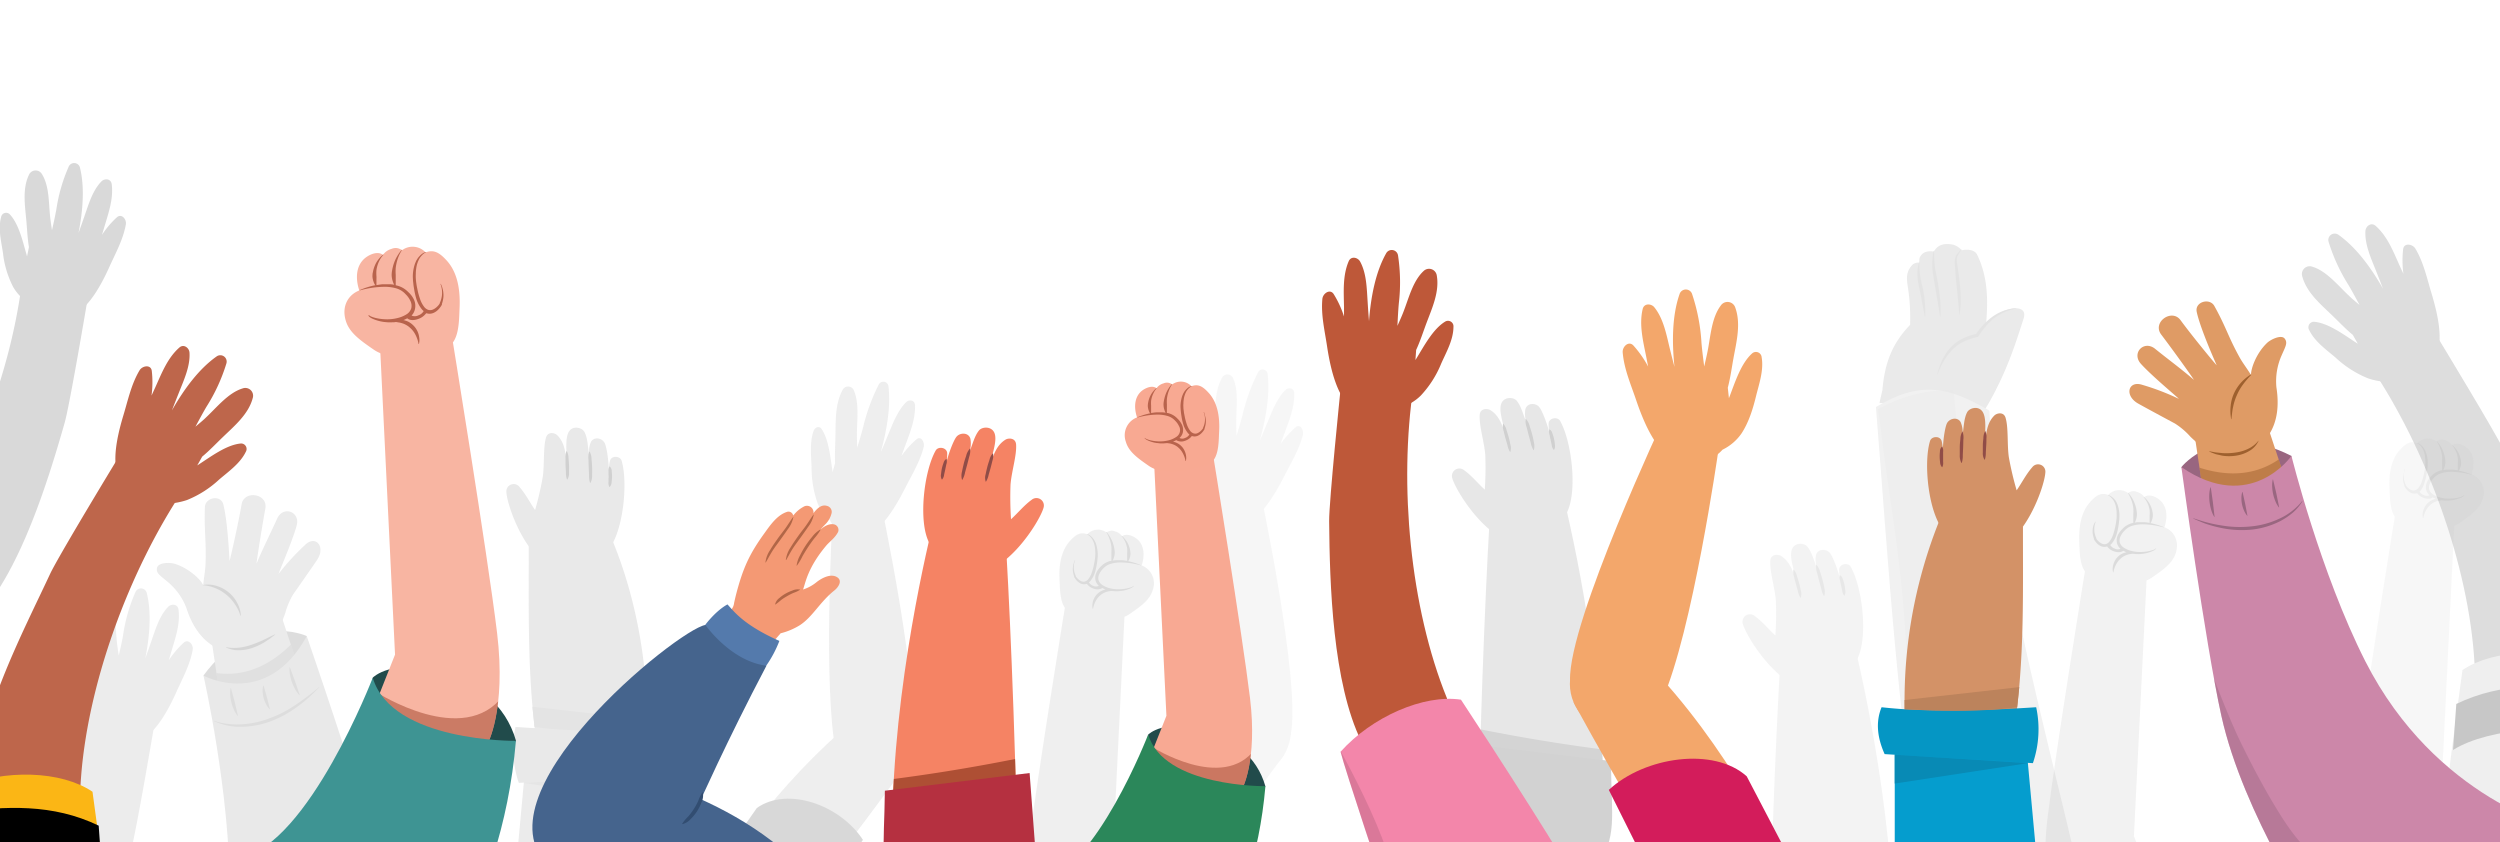 <svg xmlns="http://www.w3.org/2000/svg" xmlns:xlink="http://www.w3.org/1999/xlink" width="760" height="256" viewBox="0 0 760 256"><defs><clipPath id="clip-path"><path d="M-57.07,217.35c11.23,2.18,0,0-17-9.38-.94-.51,32.33-30.24,44.2-40.55,10.62,1.26,23.09,11.43,29,23.34-2.49,4.49-23.37,35.5-23.37,35.5s.41-.67-32.81-8.91" fill="#a2a2a2"/></clipPath><clipPath id="clip-path-2"><polygon points="64.17 193.63 68.33 221.59 94.68 214.94 85.83 188.14 64.17 193.63" fill="none"/></clipPath><clipPath id="clip-path-3"><path d="M39.86,343.47s29.88-25,30-72.29c.1-30.2-8-65.79-8-65.79s19.1,10.38,31.4-12c0,0,17.51,50.63,23.21,73.05,7.57,29.8,2.59,69.84,2.59,69.84l-40,3.87Z" fill="none"/></clipPath><clipPath id="clip-path-4"><path d="M487.32,234.76c-1.47-43.5-12.63-86.08-12.63-86.08s-20.88.2-21.36,3.06-2.61,43.45-3.65,86.9C454.17,238.21,484,250.81,487.32,234.76Z" fill="#939393"/></clipPath><clipPath id="clip-path-5"><path d="M746.25,156.56l-3.81,78.36L753,261.53,724.9,277.59l-5.41-20.29s-4.8-8.44-2.47-27.8,11.45-75.23,11.45-75.23Z" fill="#b8b8b8"/></clipPath><clipPath id="clip-path-6"><path d="M603.88,328.05c15.07,36.08,27.11,26.47,43.21,2.76,10.09-14.86-7.75-53.74-13.37-70-9.61-41.19-16.27-94.43-19.08-136.54-15.19-6.89-29.23-8.23-44.53.55,4,42.1,9.92,109.29,19,144.79S596.58,310.57,603.88,328.05Z" fill="none"/></clipPath><clipPath id="clip-path-7"><path d="M457.94,272c-12.21-.95,0,0,20.25-4.82,1.12-.27-24.75-40.44-34.06-54.48-11.32-1.72-27.1,5.22-36.6,15.83,1.29,5.34,14,43.31,14,43.31s-.24-.8,36.41.16" fill="#f386aa"/></clipPath><clipPath id="clip-path-8"><polygon points="689.23 129.14 698.11 155.98 671.59 161.91 667.42 133.99 689.23 129.14" fill="none"/></clipPath><clipPath id="clip-path-9"><path d="M778.4,252s-37.92-8.84-59.36-51C705.36,174,696.6,138.59,696.6,138.59s-12.39,17.88-33.46,3.4c0,0,7.17,53.09,12.17,75.68,6.65,30,29.13,63.53,29.13,63.53l37.46-14.57Z" fill="none"/></clipPath><clipPath id="clip-path-10"><path d="M271.41,243.76c1.47-43.5,12.63-86.08,12.63-86.08s20.88.2,21.36,3.06,2.61,43.45,3.64,86.9C304.55,247.21,274.77,259.81,271.41,243.76Z" fill="#f58364"/></clipPath><clipPath id="clip-path-11"><path d="M115.44,103.37,120.09,199l-12.87,32.49,34.29,19.61,6.6-24.78s5.86-10.3,3-33.94-14-91.85-14-91.85Z" fill="#f8b5a2"/></clipPath><clipPath id="clip-path-12"><path d="M350.78,139.24l3.81,78.36-10.54,26.61,28.08,16.06,5.41-20.3s4.8-8.43,2.46-27.79-11.44-75.24-11.44-75.24Z" fill="#f8a993"/></clipPath></defs><g id="Layer_4" data-name="Layer 4"><g opacity="0.22"><path d="M26.52,91.55s-5.34,31.66-6.87,37c-4.9,17.18-13.18,44-25.5,57.87C-8.59,189.51-28,170.76-26,168.11-9,146.05,3.33,113.3,6.73,85.33a5.58,5.58,0,0,1,.1-.59" fill="#525252"/><path d="M-57.07,217.35c11.23,2.18,0,0-17-9.38-.94-.51,32.33-30.24,44.2-40.55,10.62,1.26,23.09,11.43,29,23.34-2.49,4.49-23.37,35.5-23.37,35.5s.41-.67-32.81-8.91" fill="#a2a2a2"/><g clip-path="url(#clip-path)"><path d="M4.11,186c-1.53,2.38-1.65,6.07-3.06,8.74-1.9,3.6-4.14,7-6.23,10.56-4.14,6.95-7.89,14.37-13.24,20.49-2.11,2.41-5.53.51-6.36-1.94C-27.25,216.53,6,183.08,4.11,186Z" fill="#151515" opacity="0.2"/></g><path d="M.9,76.9C.38,73.41-.62,69.52.33,66a1.56,1.56,0,0,1,2.59-.9c2.86,3,4,8.4,5.2,12.46,0,.13.07.25.1.37l.58-2.81C8.34,72.4,8.23,69.51,8,67c-.41-4.52-1.23-9.56.78-13.81a2.22,2.22,0,0,1,4-.21c2.22,3.58,2,8.65,2.46,12.9.14,1.32.35,2.7.56,4.09.48-2.11.95-4.21,1.33-6.33a51.18,51.18,0,0,1,3.76-13,1.81,1.81,0,0,1,3.42.34c1.48,6,.88,13.13-.44,19.84.62-1.68,1.2-3.37,1.8-5.08,1.28-3.68,2.46-7.81,5.15-10.57.94-1,2.9-.9,3.13.77.6,4.38-.94,8.71-2.18,12.9L31,71.4a28.14,28.14,0,0,1,4.54-5.35c1.4-1.25,3,.61,2.72,2.17-.79,4.47-3,8.51-4.86,12.58C26.46,96.42,20.8,97.23,16,96.37a10.77,10.77,0,0,1-7.26-4.29A13.41,13.41,0,0,1,4,87.23,29.65,29.65,0,0,1,.9,76.9Z" fill="#525252"/><path d="M741.12,102.7S759,132.09,761.5,137.49c8.07,17.34,22.5,44.65,22.22,64.51-.06,4.42-31.28,3.1-31.48-.48-1.71-29.76-14.65-65-31.5-90q-.18-.27-.33-.54" fill="#636363"/><path d="M761.59,263.17c-5.87,1.83,0,0-20.36,4.34-1.13.24,5-47.15,7.37-63.82,9.48-6.42,26.71-6.92,39.86-1.42,1.12,5.37,5.94,45.12,5.94,45.12s-.13-.83-32.81,15.78" fill="#b4b4b4"/><path d="M710.11,108.79c-2.87-2.46-6.41-4.91-8.1-8.43a1.66,1.66,0,0,1,1.47-2.54c4.38.38,9.13,4,12.94,6.45l.35.22-1.51-2.68c-2.28-1.88-4.39-4.14-6.35-6-3.49-3.37-7.68-6.87-9-11.72a2.37,2.37,0,0,1,3.07-3c4.31,1.33,7.68,5.6,11,8.72,1,1,2.18,1.93,3.33,2.91-1.09-2-2.18-4.07-3.36-6.06a54.69,54.69,0,0,1-6.06-13.16,1.94,1.94,0,0,1,3-2.12c5.38,3.8,9.91,10,13.54,16.38-.67-1.79-1.39-3.57-2.1-5.38-1.54-3.88-3.48-8.05-3.24-12.16.09-1.44,1.72-2.76,3.08-1.57,3.56,3.12,5.34,7.7,7.27,12,.39.86.8,1.73,1.2,2.61a30.06,30.06,0,0,1-.08-7.52c.26-2,2.85-1.6,3.72-.15,2.5,4.17,3.51,9,4.9,13.6,5.32,17.51,1.06,21.14-3.45,23.82-5,5-13.6,2.79-15.86,2A31.83,31.83,0,0,1,710.11,108.79Z" fill="#636363"/><path d="M745.72,228c11-7,35-8,46-5l-2-13c-14.67-2-29.06-2.74-43,4Z"/><path d="M93.25,193.36s-16.77-7.88-31.4,12l12,17.05L94.27,215Z" fill="#656565"/><polygon points="64.17 193.63 68.33 221.59 94.68 214.94 85.83 188.14 64.17 193.63" fill="#a2a2a2"/><g clip-path="url(#clip-path-2)"><path d="M58.39,210.14c-1.42-1.94.37-7.32,2.76-6.57,19,6,30.22-10.8,33.68-15.13,3.76-4.7,5.49-10.41,8.89-15.29,2-2.84,5.88-.51,6.27,2.19,1,6.69-3.29,12.7-7,17.88a62.94,62.94,0,0,1-17,16.12C79.92,213.16,63.71,217.37,58.39,210.14Z" fill="#404040" opacity="0.5"/></g><path d="M39.86,343.47s29.88-25,30-72.29c.1-30.2-8-65.79-8-65.79s19.1,10.38,31.4-12c0,0,17.51,50.63,23.21,73.05,7.57,29.8,2.59,69.84,2.59,69.84l-40,3.87Z" fill="#9b9b9b"/><path d="M53,171.37c4.48,1.35,8.08,4.89,8.77,6.52.3-2.92.63-4.38.71-6.4.27-7.27-.46-9.91-.18-17.33.1-2.94,4.78-3.87,5.58-.84,1.38,5.22,1.88,17.24,1.9,17.23.34-1.1,2.65-11.28,3.67-17.23.75-4.42,8.07-3.31,7.21,1.31-1.11,6-2.77,16.71-2.67,16.73,1.87-4.57,4.25-9.22,6.28-13.72,1.79-4,7.07-2.13,5.91,2.14-1.34,4.91-5.6,14.59-5.5,14.69a74,74,0,0,1,8-8.75c3.2-3.22,6.44.4,3.72,4.48-1.51,2.26-7.26,10.46-7.28,10.49a22.41,22.41,0,0,0-2.4,5.67c-4.39,12.82-12.46,12.75-15.45,12.27-4-.64-11-2.52-14.63-13.88a19.23,19.23,0,0,0-5.9-8.06c-2.16-1.81-3.36-2.5-3-4.09S51.52,170.94,53,171.37Z" fill="#a2a2a2"/><path d="M61.73,177.84a8.83,8.83,0,0,1,4.08.27,11.47,11.47,0,0,1,1.93.78,12.7,12.7,0,0,1,1.75,1.17,10.06,10.06,0,0,1,2.61,3.23,9.26,9.26,0,0,1,1.14,3.91l-.1,0c-.24-.6-.45-1.23-.73-1.81a12.83,12.83,0,0,0-1-1.7,11.93,11.93,0,0,0-2.6-2.89,12.37,12.37,0,0,0-3.33-2,13,13,0,0,0-3.79-.9Z" fill="#404040"/><path d="M68.77,196.73a8.9,8.9,0,0,0,2,.23,13.31,13.31,0,0,0,1.9-.07,18.36,18.36,0,0,0,3.68-.84,37.07,37.07,0,0,0,3.58-1.43c1.19-.56,2.35-1.19,3.62-1.75l.07.08L82,194.18l-1.69,1.11A19.46,19.46,0,0,1,76.63,197a12.78,12.78,0,0,1-4,.67,8.6,8.6,0,0,1-3.93-.85Z" fill="#404040"/><path d="M65.12,219.13a17.6,17.6,0,0,0,4.31.94,21.09,21.09,0,0,0,4.35.09,27.35,27.35,0,0,0,8.41-1.91,35.08,35.08,0,0,0,4-1.75l1.89-1.09a9.77,9.77,0,0,0,.93-.59l.93-.59A84.27,84.27,0,0,0,97,208.89l.07.07c-1.08,1-2.09,2.12-3.22,3.1a40.73,40.73,0,0,1-3.49,2.8,33,33,0,0,1-7.82,4.32,26.28,26.28,0,0,1-8.75,1.76,19,19,0,0,1-8.72-1.72Z" fill="#656565"/><path d="M70.21,209.2l1.14,4.2,1,4.23-.1,0a7.93,7.93,0,0,1-1.18-1.95A12.85,12.85,0,0,1,70,211.5a8,8,0,0,1,.1-2.28Z" fill="#656565"/><path d="M80.15,208.45l1,3.55.91,3.59-.1,0A6,6,0,0,1,80.85,214a9.3,9.3,0,0,1-1-3.57,5.8,5.8,0,0,1,.17-2Z" fill="#656565"/><path d="M88.13,202.85l1.56,4.24,1.46,4.28-.1,0a8.65,8.65,0,0,1-1.37-1.91,15.33,15.33,0,0,1-.94-2.07,14.8,14.8,0,0,1-.57-2.2,8.28,8.28,0,0,1-.13-2.35Z" fill="#656565"/><g clip-path="url(#clip-path-3)"><path d="M102.18,330.45c3.53-2.36,6-8.71,7.75-12.37,3.09-6.45,3.84-13.38,4.36-20.41s.59-14.28.54-21.41c0-7.39-1.7-26.27-3.42-35.07-.93-4.73,12,8.83,13.48,12.85,2.82,7.6,2.53,16.4,2.43,24.43A242.1,242.1,0,0,1,125.43,306c0,.25-.07.51-.11.77a4,4,0,0,1,1.42,1.89c2.59,7.76-6.75,36.65-18.21,30.47a3.45,3.45,0,0,1-1.2-1.14c-.59.27-1.19.53-1.81.75C100.4,340.59,98.17,333.14,102.18,330.45Z" fill="#656565" opacity="0.4"/></g><path d="M246.72,142.08c-.11-3.55-.61-7.54.59-11,.43-1.24,1.72-1.68,2.4-.73,2.24,3.16,2.71,8.73,3.37,12.9,0,.13,0,.26,0,.38l.79-2.79c-.13-2.77.06-5.69.11-8.25.09-4.58-.13-9.71,2.08-13.86a1.88,1.88,0,0,1,3.55.06c1.62,3.75.91,8.85.89,13.15,0,1.35.05,2.75.09,4.16.64-2.08,1.26-4.17,1.82-6.29A58,58,0,0,1,267.1,117a1.56,1.56,0,0,1,3,.57c.72,6.12-.53,13.29-2.38,20,.72-1.64,1.41-3.31,2.11-5,1.51-3.62,3-7.7,5.63-10.3.94-.91,2.67-.71,2.71,1,.1,4.45-1.7,8.71-3.23,12.85-.31.83-.61,1.69-.92,2.54a28.24,28.24,0,0,1,4.57-5.09c1.37-1.16,2.6.81,2.2,2.37-1.15,4.45-3.56,8.37-5.58,12.35-7.73,15.27-12.84,15.71-17,14.52a9.19,9.19,0,0,1-6-4.81,12.39,12.39,0,0,1-3.72-5.2A32.75,32.75,0,0,1,246.72,142.08Z" fill="#b0b0b0"/><ellipse cx="265.57" cy="226.12" rx="13.12" ry="11.53" transform="translate(-4.49 446.85) rotate(-79.67)" fill="#b0b0b0"/><path d="M277.07,227.05c3.23-15.92-9.6-75.65-9.6-75.65L253,158.69s-2.77,50.1,1.1,69.83S277.07,227.05,277.07,227.05Z" fill="#b0b0b0"/><path d="M275.05,233.15s-36.41,50.53-45.79,56.5l-13-20.74s16.21-26.24,39.26-46.43S275.05,233.15,275.05,233.15Z" fill="#b0b0b0"/><path d="M204.88,281.67l26.45,19.6,31-45.95c-6.92-10.62-22.93-16.3-32.25-9.69Z" fill="#4f4f4f"/><path d="M487.32,234.76c-1.47-43.5-12.63-86.08-12.63-86.08s-20.88.2-21.36,3.06-2.61,43.45-3.65,86.9C454.17,238.21,484,250.81,487.32,234.76Z" fill="#939393"/><g clip-path="url(#clip-path-4)"><path d="M500.62,237.78c-20.07,1-41.63-3.47-59.32-13.1a2.39,2.39,0,0,1,1.58-4.44,555.54,555.54,0,0,0,58.38,9.24C506,229.94,505.26,237.55,500.62,237.78Z" fill="#3c3c3c"/></g><path d="M445.72,226l44,5.37c.2,18.38,2,22.06-4.5,33.35s-17.58,8.57-43.5,14.56Z" fill="#333"/><path d="M462.66,165c-9.53.92-19.89-15.15-21.18-19.66a2.27,2.27,0,0,1,3.62-2.4c2.32,1.68,4.17,4,6.28,5.91a99.55,99.55,0,0,0,.14-10.56c-.3-3.94-1.92-8.92-1.69-12.18.14-2,2.29-2,3.26-1.43,2.74,1.72,3.61,4.67,4.68,7.67-.7-3.42-2.2-7.27-1.41-9.56s3.77-2.13,4.74-.94c1.39,1.7,2,4.38,2.92,6.54a8,8,0,0,1-.3-4c.55-2,3.21-2,4.29-.54.84,1.09,2.7,5.55,3.52,10.1h.09a15.92,15.92,0,0,1-.85-5.17c.09-1.76,2.72-2.2,3.51-.82,3.54,6.25,5.36,21.49,2,28C473.11,162.14,472.2,164.07,462.66,165Z" fill="#939393"/><path d="M457,128.81a4.41,4.41,0,0,1,1,2c.24.7.45,1.41.65,2.12s.36,1.44.49,2.17a3.7,3.7,0,0,1,0,2.28.06.06,0,0,1-.09,0l0,0h0a6.06,6.06,0,0,1-.79-2.07l-.61-2.1c-.18-.71-.37-1.42-.53-2.14a4.2,4.2,0,0,1-.19-2.24.08.08,0,0,1,.09-.06Z" fill="#272727"/><path d="M463.92,127.4a5.16,5.16,0,0,1,1.12,2.21c.26.77.49,1.56.71,2.34s.39,1.59.53,2.4a4.67,4.67,0,0,1,0,2.49.09.09,0,0,1-.1,0l0,0a6.92,6.92,0,0,1-.85-2.3l-.64-2.33-.59-2.34a5.39,5.39,0,0,1-.31-2.45.09.09,0,0,1,.09-.06Z" fill="#272727"/><path d="M471.08,130.56c.63.33.73.89.92,1.39a12.07,12.07,0,0,1,.67,3.15,2.35,2.35,0,0,1-.23,1.64.08.08,0,0,1-.12,0h0a2.67,2.67,0,0,1-.6-1.5l-.34-1.52-.32-1.52a2.84,2.84,0,0,1-.09-1.6h0a.09.09,0,0,1,.11-.06Z" fill="#272727"/><path d="M195.61,237.24c-1-.17,1.1,35.92.11,35.76-.29,1.18-34.79.23-35-1-1-6,2-14,5-31,.15-.85,1.14-.75.64-1.44a2.34,2.34,0,0,1-1-1.54c-5-22.72-4.64-44.75-4.62-68,0-.81,0-3.19,0-4l25.35-1.94C195.43,186.6,198.73,213.42,195.61,237.24Z" fill="#999"/><path d="M169.94,172.92c-9.32-1.16-15.76-18.76-16-23.35a2.22,2.22,0,0,1,4-1.51c1.86,2.11,3.13,4.69,4.73,7A96.92,96.92,0,0,0,165,145c.56-3.84.09-8.95,1-12,.56-1.88,2.63-1.46,3.42-.67,2.25,2.24,2.45,5.25,2.83,8.34.07-3.41-.54-7.42.7-9.44s4.07-1.22,4.74.12c1,1.92,1,4.63,1.38,6.89a8,8,0,0,1,.57-3.88c1-1.77,3.49-1.17,4.22.41.57,1.23,1.39,5.88,1.19,10.42h.09a15.78,15.78,0,0,1,.3-5.12c.46-1.66,3.07-1.51,3.53,0,2,6.74.49,21.7-4.09,27.17C180.54,172.44,179.25,174.09,169.94,172.92Z" fill="#999"/><path d="M172.29,137.11a4.4,4.4,0,0,1,.53,2.14c.08.72.12,1.44.16,2.16s0,1.45,0,2.19a3.63,3.63,0,0,1-.5,2.17.09.09,0,0,1-.11,0,.05.05,0,0,1,0,0h0a6,6,0,0,1-.32-2.15l-.12-2.14c0-.72,0-1.44,0-2.16a4.07,4.07,0,0,1,.3-2.18.07.07,0,0,1,.1,0Z" fill="#272727"/><path d="M179.23,137.26a4.79,4.79,0,0,1,.59,2.35c.09.8.14,1.59.18,2.39s0,1.6,0,2.41a4.64,4.64,0,0,1-.51,2.39.08.08,0,0,1-.1,0l0,0a6.54,6.54,0,0,1-.31-2.37l-.11-2.37-.07-2.37a5.39,5.39,0,0,1,.24-2.4.08.08,0,0,1,.1,0Z" fill="#272727"/><path d="M185.39,141.82a2,2,0,0,1,.58,1.52,14.12,14.12,0,0,1,.09,1.59,13.85,13.85,0,0,1-.13,1.57,2.24,2.24,0,0,1-.57,1.52.08.08,0,0,1-.11,0l0,0a2.7,2.7,0,0,1-.25-1.57v-1.52l0-1.52a2.74,2.74,0,0,1,.26-1.55h0a.07.07,0,0,1,.11,0Z" fill="#272727"/><polygon points="199.72 225 160.72 222 154.72 287 199.72 276 199.72 225" fill="#a2a2a2"/><path d="M157.72,238l45.07-2.75c2.24-5,2.78-9.78.93-14.25-14,1.57-30.14,1.1-47,0A31.9,31.9,0,0,0,157.72,238Z" fill="#999"/><polygon points="159.25 238 199.72 244.2 199.72 235.44 159.25 238" fill="#898989"/><path d="M162.49,221l-.63-6.12,34.89,3.92v2.81C184.18,222.23,172.25,222.39,162.49,221Z" fill="#828282"/><path d="M652.71,173.06l-4,81.15,10.92,27.56L630.6,298.4l-5.6-21s-5-8.73-2.55-28.78,11.85-77.91,11.85-77.91Z" fill="#c2c2c2"/><path d="M635.48,152.53c2-2.19,3.37-2.8,5.42-2.07a4.57,4.57,0,0,1,5.93-.65c.27.18,1.18-1,2.88-.23a3.83,3.83,0,0,1,2.16,1.53c1.2-.94,3-.3,4.1.45,2.82,1.83,3.12,5.38,2,8.72,2.85,1.12,4.54,4,3.52,7.64-.88,3.11-3.55,5.07-7.26,7.62-6,4.12-17.57,0-18.79-.56-3.25-1.41-3.18-6.71-3.33-10C631.94,161.05,632.31,156,635.48,152.53Z" fill="#c2c2c2"/><path d="M637,158.59l.1,0a6.23,6.23,0,0,0,.18,5l0,.09,0,0,0,0,0,.07.08.13c.06.09.13.17.2.26s.28.32.44.47a3.48,3.48,0,0,0,1.07.7,1.71,1.71,0,0,0,1.22.05,2.24,2.24,0,0,0,1-.74,7.37,7.37,0,0,0,1.15-2.25,19.2,19.2,0,0,0,.64-2.48c.09-.43.18-.84.23-1.27s.13-.85.14-1.28a11,11,0,0,0,0-1.28,9.64,9.64,0,0,0-.35-2.55l-.21-.61-.28-.58a4.87,4.87,0,0,0-.76-1,3.09,3.09,0,0,0-1-.74l0-.09a3.1,3.1,0,0,1,1.22.63,5.84,5.84,0,0,1,1,1l.37.6.27.65a7.75,7.75,0,0,1,.38,1.33,10.62,10.62,0,0,1,.2,1.36,8.87,8.87,0,0,1,0,1.36c0,.46-.08.89-.12,1.34s-.12.89-.19,1.33a17.64,17.64,0,0,1-.62,2.61,7.93,7.93,0,0,1-1.38,2.52,3.27,3.27,0,0,1-.46.45,2.38,2.38,0,0,0,1.36,1.1,2,2,0,0,0,1.75.06,3.46,3.46,0,0,1-1.05-1.65,3.8,3.8,0,0,1,.28-2.56,5.64,5.64,0,0,1,.63-1,6.94,6.94,0,0,1,.78-.88l-.07.07a6.14,6.14,0,0,1,3.07-1.8l.26-.05v-.07c0-.28,0-.66,0-1.12,0-.22,0-.46,0-.72s0-.52,0-.8a11.47,11.47,0,0,0,0-1.75,10.86,10.86,0,0,0-.89-3.21,7.89,7.89,0,0,0-.74-1.36l.08-.06a8.19,8.19,0,0,1,1,1.26,10.39,10.39,0,0,1,1.37,3.25c.09.32.13.64.19.95a7.84,7.84,0,0,1,.09.94,5,5,0,0,1-.08.88,3.52,3.52,0,0,1-.19.76,4.05,4.05,0,0,1-.22.62,2.63,2.63,0,0,1-.18.34,8.89,8.89,0,0,1,1-.13c.57,0,1.12,0,1.67,0s1.25.12,1.86.22c0-.25,0-.56,0-.95,0-.2,0-.42,0-.65s0-.46,0-.71a8.94,8.94,0,0,0,0-1.55,7.76,7.76,0,0,0-1-2.81,6,6,0,0,0-.81-1.13l.07-.07a6.42,6.42,0,0,1,1,1,7,7,0,0,1,.83,1.25,8,8,0,0,1,.63,1.62c.09.28.12.58.19.86a8.5,8.5,0,0,1,.07.87,4.62,4.62,0,0,1-.3,1.48,3.72,3.72,0,0,1-.42.85c.32.06.64.13.95.22a19.24,19.24,0,0,1,3.05,1l0,.09a24.4,24.4,0,0,0-6.22-.94,11.19,11.19,0,0,0-3.11.38,5.15,5.15,0,0,0-2.58,1.57h0a5.7,5.7,0,0,0-1.16,1.63,2.85,2.85,0,0,0-.27,1.92,2.8,2.8,0,0,0,1.18,1.56,7.34,7.34,0,0,0,1.85.89,11,11,0,0,0,4.08.44,11.7,11.7,0,0,0,2-.3,8.46,8.46,0,0,0,1-.29,2.48,2.48,0,0,0,.87-.49l.07.07a2.47,2.47,0,0,1-.85.65,8.44,8.44,0,0,1-1,.41,10.44,10.44,0,0,1-2.07.51c-.36.05-.72.08-1.08.1s-.72,0-1.09,0l-1-.09a4.68,4.68,0,0,0-.6.06,4.17,4.17,0,0,0-.74.14,6.62,6.62,0,0,0-.79.26,5.23,5.23,0,0,0-.78.4,4.36,4.36,0,0,0-.73.55,5.7,5.7,0,0,0-1.16,1.35,7.94,7.94,0,0,0-.7,1.4,7.1,7.1,0,0,0-.39,1.48l-.1,0a4,4,0,0,1-.08-1.66,5.68,5.68,0,0,1,.51-1.66,6,6,0,0,1,.53-.86,6.51,6.51,0,0,1,.72-.77,4.33,4.33,0,0,1,.88-.61,4,4,0,0,1,1-.4,1.65,1.65,0,0,1,.53-.13l-.39-.16c-.2-.09-.35-.17-.5-.25l-.12-.06,0,0c-.93.8-2.6.26-2.69.22a4.29,4.29,0,0,1-2.19-1.52l-.06,0a2.63,2.63,0,0,1-1.84-.1,3.67,3.67,0,0,1-1.28-.94,5.17,5.17,0,0,1-.48-.57l-.21-.32-.1-.18-.06-.11,0-.1a1.1,1.1,0,0,1,0-.11v0a5.43,5.43,0,0,1-.17-.53c-.06-.23-.11-.45-.15-.68a5.23,5.23,0,0,1-.06-1.37,6,6,0,0,1,.22-1.33A5,5,0,0,1,637,158.59Z" fill="#5c5c5c"/><path d="M342,184.24l-3.82,78.36,10.55,26.61L320.6,305.27,315.18,285s-4.79-8.43-2.46-27.79,11.44-75.24,11.44-75.24Z" fill="#b8b8b8"/><path d="M325.3,164.41c1.94-2.12,3.26-2.7,5.24-2a4.4,4.4,0,0,1,5.72-.62c.27.16,1.14-.93,2.78-.23a3.7,3.7,0,0,1,2.09,1.47c1.16-.9,2.86-.28,4,.44,2.73,1.77,3,5.2,1.94,8.42a5.81,5.81,0,0,1,3.4,7.38c-.85,3-3.43,4.89-7,7.36-5.77,4-17,0-18.15-.54-3.13-1.36-3.06-6.49-3.21-9.64C321.89,172.63,322.24,167.75,325.3,164.41Z" fill="#b8b8b8"/><path d="M326.77,170.26l.09,0a6,6,0,0,0,.17,4.78l0,.08c.05-.09,0,0,0,0v0l0,.06.08.13a2.35,2.35,0,0,0,.19.25,4.57,4.57,0,0,0,.43.45,3.24,3.24,0,0,0,1,.68,1.61,1.61,0,0,0,1.18.05,2.15,2.15,0,0,0,.95-.71,6.91,6.91,0,0,0,1.11-2.18,16.25,16.25,0,0,0,.62-2.4,10.06,10.06,0,0,0,.22-1.22c.05-.41.13-.82.14-1.23s.06-.83,0-1.24a10.19,10.19,0,0,0-.09-1.24,8.24,8.24,0,0,0-.25-1.22l-.21-.59-.26-.56a4.55,4.55,0,0,0-.74-1,3.12,3.12,0,0,0-1-.72l0-.09a2.84,2.84,0,0,1,1.18.61,4.86,4.86,0,0,1,.92,1l.36.58.27.62a11.17,11.17,0,0,1,.59,3.91c0,.44-.08.87-.11,1.3s-.12.85-.19,1.28a18.12,18.12,0,0,1-.59,2.53,8,8,0,0,1-1.34,2.43,2.64,2.64,0,0,1-.45.43,2.34,2.34,0,0,0,1.32,1.06,1.84,1.84,0,0,0,1.69,0,3.2,3.2,0,0,1-1-1.58,3.69,3.69,0,0,1,.28-2.48,5.18,5.18,0,0,1,.6-1,7.25,7.25,0,0,1,.75-.85l-.06.07a5.82,5.82,0,0,1,3-1.74l.24,0a.09.09,0,0,0,0-.07c0-.27,0-.64,0-1.08,0-.22,0-.45,0-.7s0-.5,0-.77a11.84,11.84,0,0,0,0-1.68,10.64,10.64,0,0,0-.86-3.1,7.41,7.41,0,0,0-.72-1.32l.08-.06a8.75,8.75,0,0,1,.94,1.22,10,10,0,0,1,1.32,3.14,9.35,9.35,0,0,1,.18.92,7,7,0,0,1,.09.9,4.63,4.63,0,0,1-.08.85,3.71,3.71,0,0,1-.18.73,5.38,5.38,0,0,1-.21.61c-.07.13-.13.22-.18.32a8.36,8.36,0,0,1,1-.12c.54,0,1.08,0,1.6,0s1.21.12,1.81.21c0-.24,0-.55,0-.92,0-.19,0-.4,0-.62s0-.45,0-.69a8.38,8.38,0,0,0,0-1.5,7.47,7.47,0,0,0-.92-2.71,5.59,5.59,0,0,0-.79-1.09l.07-.07a5.37,5.37,0,0,1,1,1,6.42,6.42,0,0,1,.81,1.2,7.65,7.65,0,0,1,.6,1.56,8.39,8.39,0,0,1,.18.84,8,8,0,0,1,.08.83,4.82,4.82,0,0,1-.29,1.43,3.55,3.55,0,0,1-.41.83c.31.06.61.13.92.21a18.5,18.5,0,0,1,2.94,1l0,.09a23.08,23.08,0,0,0-6-.91,10.75,10.75,0,0,0-3,.37,5.06,5.06,0,0,0-2.5,1.52h0a5.71,5.71,0,0,0-1.13,1.58,2.71,2.71,0,0,0-.26,1.85,2.75,2.75,0,0,0,1.14,1.51,7.38,7.38,0,0,0,1.79.86,10.89,10.89,0,0,0,3.94.43,12.87,12.87,0,0,0,2-.29,8,8,0,0,0,1-.29,2.42,2.42,0,0,0,.83-.47l.08.06a2.38,2.38,0,0,1-.82.63,7.1,7.1,0,0,1-.95.4,9.83,9.83,0,0,1-2,.49c-.34,0-.69.08-1,.1s-.69,0-1.05,0l-.93-.08a3.19,3.19,0,0,0-.59.06,3.24,3.24,0,0,0-.71.13,4.81,4.81,0,0,0-.76.25,4.21,4.21,0,0,0-.76.39,4.38,4.38,0,0,0-.7.52,5.53,5.53,0,0,0-1.12,1.31,7,7,0,0,0-.67,1.35,7.49,7.49,0,0,0-.39,1.43l-.09,0a3.85,3.85,0,0,1-.07-1.61,5,5,0,0,1,.49-1.6,5.62,5.62,0,0,1,.51-.83,5.4,5.4,0,0,1,.7-.74,4.16,4.16,0,0,1,.85-.59,3.91,3.91,0,0,1,.92-.39,1.81,1.81,0,0,1,.51-.12l-.38-.16a4.28,4.28,0,0,1-.48-.24l-.11-.06,0,0a3,3,0,0,1-2.6.21,4.13,4.13,0,0,1-2.11-1.46l-.07,0a2.5,2.5,0,0,1-1.77-.09,3.91,3.91,0,0,1-1.24-.91,5.93,5.93,0,0,1-.46-.56l-.2-.3-.1-.18-.06-.1,0-.1a1.1,1.1,0,0,1,0-.11s0,0,0,0a5.25,5.25,0,0,1-.17-.52c-.06-.21-.1-.43-.14-.65a5.35,5.35,0,0,1-.07-1.32,6.11,6.11,0,0,1,.22-1.29A4.7,4.7,0,0,1,326.77,170.26Z" fill="#5c5c5c"/></g><g opacity="0.11"><path d="M46.82,220.87s-5.34,31.66-6.87,37c-4.9,17.18-13.17,44-25.5,57.87-2.74,3.08-22.2-15.67-20.15-18.32,17-22.05,29.33-54.81,32.73-82.78,0-.2.06-.39.1-.58" fill="#525252"/><path d="M21.2,206.23c-.52-3.5-1.52-7.39-.57-10.91a1.56,1.56,0,0,1,2.6-.9c2.85,3,4,8.41,5.19,12.47,0,.12.07.24.11.36l.57-2.81c-.46-2.71-.57-5.6-.8-8.13-.4-4.51-1.22-9.55.78-13.81a2.21,2.21,0,0,1,4-.2c2.23,3.57,2,8.64,2.46,12.89.14,1.32.35,2.7.56,4.09.48-2.1,1-4.21,1.34-6.33a50.31,50.31,0,0,1,3.76-13,1.81,1.81,0,0,1,3.42.33c1.48,6,.88,13.14-.45,19.85.62-1.68,1.21-3.38,1.8-5.09,1.29-3.68,2.46-7.81,5.15-10.56.94-1,2.9-.9,3.13.77.61,4.37-.93,8.7-2.18,12.89-.25.85-.49,1.71-.75,2.58a28.51,28.51,0,0,1,4.54-5.36c1.4-1.24,3,.61,2.72,2.17-.79,4.47-3,8.52-4.85,12.59-6.94,15.61-12.6,16.42-17.41,15.56A10.79,10.79,0,0,1,29,221.4a13.36,13.36,0,0,1-4.72-4.84A29.79,29.79,0,0,1,21.2,206.23Z" fill="#525252"/><path d="M362,138.41c-.12-3.56-.62-7.54.59-11,.42-1.24,1.72-1.67,2.39-.73,2.25,3.16,2.72,8.74,3.37,12.91l.06.38.79-2.8c-.14-2.77,0-5.69.1-8.25.1-4.57-.13-9.7,2.08-13.86a1.88,1.88,0,0,1,3.55.06c1.62,3.75.91,8.85.89,13.16,0,1.34,0,2.74.09,4.16.64-2.09,1.27-4.18,1.82-6.29a58,58,0,0,1,4.65-12.84,1.55,1.55,0,0,1,3,.56c.72,6.12-.53,13.3-2.38,20,.72-1.65,1.41-3.32,2.11-5,1.51-3.61,3-7.7,5.64-10.29.93-.91,2.67-.72,2.7,1,.1,4.45-1.7,8.71-3.22,12.85l-.93,2.54a29.37,29.37,0,0,1,4.57-5.09c1.37-1.16,2.6.81,2.2,2.37-1.15,4.45-3.56,8.38-5.57,12.36-7.74,15.27-12.85,15.7-17,14.51a9.19,9.19,0,0,1-6-4.8,12.6,12.6,0,0,1-3.72-5.2A32.52,32.52,0,0,1,362,138.41Z" fill="#b0b0b0"/><ellipse cx="380.88" cy="222.44" rx="13.12" ry="11.53" transform="translate(93.76 557.27) rotate(-79.67)" fill="#b0b0b0"/><path d="M392.38,223.38c3.23-15.93-9.6-75.66-9.6-75.66L368.31,155s-2.78,50.1,1.09,69.83S392.38,223.38,392.38,223.38Z" fill="#b0b0b0"/><path d="M390.35,229.47S353.94,280,344.56,286l-13-20.75S347.77,239,370.82,218.8,390.35,229.47,390.35,229.47Z" fill="#b0b0b0"/><path d="M320.19,278l26.45,19.59,31-45.94c-6.93-10.62-22.93-16.31-32.25-9.7Z" fill="#4f4f4f"/><path d="M575.62,279.08C574.15,235.58,563,193,563,193s-20.88.19-21.36,3.06S539,239.51,538,283C542.47,282.53,572.26,295.13,575.62,279.08Z" fill="#939393"/><path d="M551,209.32c-9.53.93-19.89-15.15-21.18-19.66a2.26,2.26,0,0,1,3.62-2.39c2.32,1.67,4.17,4,6.28,5.91a99.61,99.61,0,0,0,.14-10.56c-.3-4-1.92-8.93-1.69-12.19.14-2,2.29-2,3.26-1.43,2.74,1.73,3.61,4.68,4.68,7.67-.69-3.42-2.2-7.27-1.41-9.56s3.77-2.12,4.74-.94c1.39,1.7,2,4.38,2.92,6.55a8.2,8.2,0,0,1-.3-4c.55-2,3.22-1.95,4.3-.54.83,1.1,2.69,5.55,3.52,10.1h.09a15.93,15.93,0,0,1-.86-5.16c.09-1.77,2.73-2.2,3.51-.82,3.55,6.25,5.36,21.48,2,28C561.41,206.46,560.5,208.39,551,209.32Z" fill="#939393"/><path d="M545.28,173.14a4.35,4.35,0,0,1,1,2c.24.7.45,1.41.65,2.12s.36,1.44.5,2.17a3.78,3.78,0,0,1,0,2.28.07.07,0,0,1-.1,0l0,0h0a6.22,6.22,0,0,1-.79-2.06l-.6-2.11c-.18-.71-.38-1.42-.54-2.14a4.31,4.31,0,0,1-.19-2.24.07.07,0,0,1,.09,0Z" fill="#272727"/><path d="M552.22,171.73a4.9,4.9,0,0,1,1.12,2.21c.27.77.49,1.55.71,2.34s.39,1.58.53,2.39a4.67,4.67,0,0,1,0,2.49.08.08,0,0,1-.09.05l0,0a6.79,6.79,0,0,1-.85-2.29l-.63-2.33-.6-2.35a5.5,5.5,0,0,1-.3-2.44.06.06,0,0,1,.08-.06A.05.05,0,0,1,552.22,171.73Z" fill="#272727"/><path d="M559.38,174.88c.63.33.73.89.92,1.39a12,12,0,0,1,.44,1.56,14.5,14.5,0,0,1,.23,1.59,2.34,2.34,0,0,1-.23,1.64.08.08,0,0,1-.11,0l0,0a2.65,2.65,0,0,1-.6-1.5l-.34-1.51-.31-1.52a2.76,2.76,0,0,1-.1-1.6h0a.08.08,0,0,1,.11-.05Z" fill="#272727"/><path d="M748,240.65s-4.89-5.06-17.64-1.2c-8,2.44-15.41,7.72-18,16.91l8.51,10.92,28.6-15.21Z"/><path d="M746.25,156.56l-3.81,78.36L753,261.53,724.9,277.59l-5.41-20.29s-4.8-8.44-2.47-27.8,11.45-75.23,11.45-75.23Z" fill="#b8b8b8"/><g clip-path="url(#clip-path-5)"><path d="M746.92,244.34s-21.64,13.9-31.43.71l2.57,17.2,33-4Z" fill="#5c5c5c" opacity="0.7"/></g><path d="M744.52,338.32c-7.27-18.48-28.41-38.61-32.18-82,0,0,30.9.36,35.64-15.71,0,0,15.94,41.33,32.95,44.85C778.27,315.33,764.7,322.67,744.52,338.32Z" fill="#6e6e6e"/><path d="M729.6,136.73c1.94-2.11,3.26-2.7,5.24-2a4.4,4.4,0,0,1,5.73-.63c.26.17,1.13-.93,2.78-.23a3.8,3.8,0,0,1,2.09,1.48c1.15-.91,2.85-.29,4,.43,2.72,1.77,3,5.2,1.93,8.42a5.83,5.83,0,0,1,3.41,7.38c-.85,3-3.44,4.89-7,7.36-5.77,4-17,0-18.15-.53-3.13-1.37-3.06-6.49-3.2-9.65C726.19,145,726.54,140.07,729.6,136.73Z" fill="#b8b8b8"/><path d="M731.07,142.58l.09,0a6.07,6.07,0,0,0,.17,4.78l0,.09c.05-.1,0,0,0-.05l0,0,0,.07.08.12c.06.09.13.17.19.25a6.14,6.14,0,0,0,.43.45,3.19,3.19,0,0,0,1,.68,1.61,1.61,0,0,0,1.18.05,2.16,2.16,0,0,0,1-.71,6.89,6.89,0,0,0,1.1-2.18,17.88,17.88,0,0,0,.63-2.39c.08-.41.17-.81.22-1.23s.12-.81.13-1.23a10.28,10.28,0,0,0,0-1.24,7.32,7.32,0,0,0-.09-1.24,8.52,8.52,0,0,0-.25-1.22l-.2-.59-.27-.56a4.55,4.55,0,0,0-.74-1,3,3,0,0,0-1-.72l0-.09a3,3,0,0,1,1.18.61,5.49,5.49,0,0,1,.92,1l.35.58.27.62a8.23,8.23,0,0,1,.36,1.29,9.88,9.88,0,0,1,.2,1.31,8.34,8.34,0,0,1,0,1.32c0,.44-.07.86-.11,1.29s-.12.85-.19,1.28a17.79,17.79,0,0,1-.59,2.53A7.88,7.88,0,0,1,736,149a3.16,3.16,0,0,1-.46.43,2.35,2.35,0,0,0,1.32,1.07,1.92,1.92,0,0,0,1.7.05,3.29,3.29,0,0,1-1-1.59,3.66,3.66,0,0,1,.28-2.47,7.2,7.2,0,0,1,.6-1,7.37,7.37,0,0,1,.76-.85l-.07.07a5.93,5.93,0,0,1,3-1.74l.25,0v-.07c0-.27,0-.63,0-1.07,0-.22,0-.46,0-.7s0-.51,0-.78a10.54,10.54,0,0,0,0-1.68,10.42,10.42,0,0,0-.86-3.1,7.91,7.91,0,0,0-.72-1.32l.08-.06a7.91,7.91,0,0,1,.94,1.22,10,10,0,0,1,1.32,3.14c.09.3.12.61.19.92s0,.61.08.91a4.6,4.6,0,0,1-.08.84,4,4,0,0,1-.18.74,5.18,5.18,0,0,1-.21.6,3.27,3.27,0,0,1-.18.33,8.39,8.39,0,0,1,1-.13c.54,0,1.08,0,1.61,0s1.21.12,1.8.22c0-.25,0-.55,0-.92,0-.2,0-.41,0-.63s0-.45,0-.69a8.26,8.26,0,0,0,0-1.49,7.34,7.34,0,0,0-.92-2.71,5.5,5.5,0,0,0-.79-1.1l.07-.07a6.06,6.06,0,0,1,1,1,6.41,6.41,0,0,1,.8,1.2,7.65,7.65,0,0,1,.6,1.56c.09.28.12.57.19.84a7.93,7.93,0,0,1,.07.84,4.65,4.65,0,0,1-.29,1.43,3.66,3.66,0,0,1-.41.82c.31.06.62.13.92.21a18.54,18.54,0,0,1,2.94,1l0,.09a22.65,22.65,0,0,0-6-.91,10.45,10.45,0,0,0-3,.36,5.06,5.06,0,0,0-2.5,1.52h0a5.77,5.77,0,0,0-1.12,1.57,2.71,2.71,0,0,0-.26,1.85,2.6,2.6,0,0,0,1.14,1.51,6.81,6.81,0,0,0,1.78.86,10.51,10.51,0,0,0,3.94.43,11.73,11.73,0,0,0,2-.29c.32-.08.64-.17.95-.28a2.21,2.21,0,0,0,.83-.48l.08.07a2.54,2.54,0,0,1-.82.63,8.62,8.62,0,0,1-1,.39,9.93,9.93,0,0,1-2,.5l-1,.09c-.38,0-.7,0-1.06,0s-.62,0-.93-.08a4.23,4.23,0,0,0-.58.06,3.67,3.67,0,0,0-.71.13,4.6,4.6,0,0,0-.77.25,4.45,4.45,0,0,0-.75.39,4.52,4.52,0,0,0-.71.53,5.72,5.72,0,0,0-1.12,1.3,7.66,7.66,0,0,0-.67,1.35,7,7,0,0,0-.38,1.43h-.1a3.88,3.88,0,0,1-.07-1.61,5.23,5.23,0,0,1,1-2.43,5.51,5.51,0,0,1,.7-.75,5,5,0,0,1,.85-.59,4.3,4.3,0,0,1,.92-.39,1.89,1.89,0,0,1,.51-.12,3,3,0,0,1-.37-.16l-.49-.23-.11-.06,0,0c-.9.78-2.51.25-2.6.21a4.18,4.18,0,0,1-2.11-1.46l-.06,0a2.57,2.57,0,0,1-1.78-.1,3.77,3.77,0,0,1-1.24-.91c-.16-.18-.31-.36-.46-.56l-.2-.3-.1-.17-.05-.11,0-.1s0,0,0-.1v0a3.72,3.72,0,0,1-.16-.51q-.09-.33-.15-.66a5.32,5.32,0,0,1-.06-1.32,5.62,5.62,0,0,1,.22-1.29A4.34,4.34,0,0,1,731.07,142.58Z" fill="#5c5c5c"/><path d="M572.25,118.61c-.31,1.3-.61,2.6-.88,3.91,9.1.42,18,1.22,26.76,3.76a1.06,1.06,0,0,0,.1-.12c1.88-2.78,2.44-5.66,2.93-8.93,0-.16,0-.28,0-.45a89.36,89.36,0,0,0,2.09-12.69c.87-9,2-17.94-2.18-26.63-.78-1.63-3.13-1.74-4.7-1.37a5.52,5.52,0,0,0-2.59-1.7c-2.53-.48-4.52-.21-5.9,2.09-1.78-.25-3.27,0-4.19,1.63-.35.61-.11,1.11-.3,1.73a2.94,2.94,0,0,0-1.86.51c-2,2-2,3.92-1.59,6.56a61.14,61.14,0,0,1,.73,11.86C575.06,104.57,572.93,110.64,572.25,118.61Z" fill="#3c3c3c"/><path d="M588.35,116.27a16,16,0,0,0-.51,3.15,3.74,3.74,0,0,0,2.9,3.63c-.18.58-.66.79-.76,1.44-.88,5.51,5.25,8.14,9.28,5.17,2.45-1.8,5.51-7.42,6.43-9.13,4.5-8.4,6.82-15.29,9.49-23.72,1.29-4-4-3.57-6.85-1.76-2,1.25-5.86,4.56-7,7.26a17.49,17.49,0,0,0-8.65,4.37,10.37,10.37,0,0,0-1.63,2.09A17.5,17.5,0,0,0,588.35,116.27Z" fill="#3c3c3c"/><path d="M612.92,93.79a15.87,15.87,0,0,0-6.73,3,21.86,21.86,0,0,0-4.85,5.6l0,0h0a19.65,19.65,0,0,0-4.18,1.36,13.26,13.26,0,0,0-3.61,2.5,20.76,20.76,0,0,0-4.51,7.54l-.09,0a21.85,21.85,0,0,1,1.45-4.26,16.72,16.72,0,0,1,2.55-3.85,13,13,0,0,1,3.78-2.78,17.62,17.62,0,0,1,4.42-1.45l-.59.4a19.72,19.72,0,0,1,5.25-5.64,14.16,14.16,0,0,1,3.43-1.78,15.08,15.08,0,0,1,3.73-.76Z"/><path d="M596.35,75.9A11.62,11.62,0,0,0,595,78a5.47,5.47,0,0,0,0,2.48c.24,1.68.5,3.35.69,5a50.82,50.82,0,0,1,.36,5.07,22,22,0,0,1-.39,5.06l-.1,0c0-1.72-.21-3.36-.36-5l-.51-5c-.19-1.67-.26-3.35-.39-5.05a5.82,5.82,0,0,1,.28-2.73,8.91,8.91,0,0,1,1.72-2Z"/><path d="M587.93,76.32a46.3,46.3,0,0,0,.3,5c.25,1.65.65,3.28.93,4.93s.49,3.32.64,5a30.17,30.17,0,0,1,.08,5h-.1c-.21-1.69-.52-3.31-.78-4.94l-.86-4.9c-.24-1.63-.59-3.25-.71-5a20.69,20.69,0,0,1,.4-5.11Z"/><path d="M583.49,79.78a23.63,23.63,0,0,0,.24,4.12c.2,1.36.54,2.69.85,4a34.75,34.75,0,0,1,.67,8.26h-.1c-.29-1.39-.56-2.74-.79-4.08s-.49-2.66-.78-4c-.12-.65-.29-1.34-.41-2a18.58,18.58,0,0,1-.24-2.12,12.57,12.57,0,0,1,.46-4.23Z"/><path d="M601.63,330.25c13.74,33.78,21,27.2,40.09,6.59,14.59-15.76-3.43-57.39-10.7-75.31-9.56-41.45-24.67-95.38-26.23-136.69-12.39-7.3-21.19-9.21-34.5-1.1,3.48,42.91,7.37,110.08,16.35,146.55S594,311.44,601.63,330.25Z" fill="#7c7c7c"/><g clip-path="url(#clip-path-6)"><g opacity="0.4"><path d="M593.09,109.73c-2.59.67-5.24.26-7.84.16a114.54,114.54,0,0,0-16.57.37c.94,7.06,2.32,13.43,3.16,20.56,2,16.88,4.72,31.37,6.42,49.05,2,20.72,1.36,33.38,5.08,51.08,1.81,8.64,3.72,25.86,5.59,35.59,1.92,10.07,7,16.94,13.92,25.92,3.51,4.52,10.19,12.93,12.15-.28,6.86-46.07-17.64-123.84-21.13-174.09C593.4,111.43,594,115.16,593.09,109.73Z" fill="#393939"/></g></g></g></g><g id="art"><path d="M407.53,118.29s-3.52,34.21-3.47,40.16c.16,19.13,1.05,49.21,9.82,67,1.95,4,27.38-9.84,26-13.16-11.23-27.61-14.65-65-10.18-94.8q0-.32.06-.63" fill="#be5839"/><path d="M457.94,272c-12.21-.95,0,0,20.25-4.82,1.12-.27-24.75-40.44-34.06-54.48-11.32-1.72-27.1,5.22-36.6,15.83,1.29,5.34,14,43.31,14,43.31s-.24-.8,36.41.16" fill="#f386aa"/><g clip-path="url(#clip-path-7)"><path d="M403.72,222.19c.89,2.89,0,6.73.66,9.89.94,4.27,2.27,8.47,3.43,12.68,2.29,8.35,4,17.09,7.82,24.93,1.49,3.09,5.56,2.11,7.12-.19C427.38,262.65,402.62,218.63,403.72,222.19Z" fill="#794255" opacity="0.2"/></g><path d="M438.15,110.47c1.54-3.45,3.68-7.18,3.7-11.09a1.67,1.67,0,0,0-2.42-1.67c-3.79,2.23-6.53,7.54-8.92,11.39l-.22.35.22-3.07c1.24-2.67,2.18-5.62,3.14-8.17,1.7-4.54,4-9.51,3.13-14.47a2.37,2.37,0,0,0-4-1.35c-3.31,3.06-4.53,8.36-6.21,12.61-.52,1.33-1.14,2.68-1.75,4.06.11-2.31.22-4.61.43-6.91A54.48,54.48,0,0,0,425,77.66a1.93,1.93,0,0,0-3.62-.63c-3.23,5.74-4.66,13.31-5.2,20.61-.16-1.91-.29-3.82-.41-5.76-.28-4.16-.32-8.77-2.3-12.37-.7-1.27-2.74-1.76-3.46-.1-1.87,4.34-1.51,9.25-1.43,13.93,0,1,0,1.91,0,2.87a30.41,30.41,0,0,0-3.15-6.82c-1.09-1.68-3.26-.22-3.43,1.47-.46,4.83.71,9.65,1.42,14.37,2.71,18.1,8.32,20.55,13.54,21a11.5,11.5,0,0,0,8.72-2.35,14.31,14.31,0,0,0,6.26-3.65A31.69,31.69,0,0,0,438.15,110.47Z" fill="#be5839"/><path d="M35.6,139.7s-17.86,29.39-20.38,34.79C7.15,191.83-7.28,219.14-7,239c.06,4.42,31.28,3.1,31.49-.48,1.71-29.76,14.65-65,31.49-90a5.35,5.35,0,0,0,.34-.54" fill="#be664b"/><path d="M15.13,300.17c5.87,1.83,0,0,20.37,4.34,1.12.24-5-47.15-7.38-63.82-9.48-6.42-26.71-6.92-39.85-1.42-1.13,5.37-5.95,45.12-5.95,45.12s.13-.83,32.81,15.78" fill="#fbb615"/><path d="M66.61,145.79c2.87-2.46,6.41-4.91,8.11-8.43a1.67,1.67,0,0,0-1.48-2.54c-4.38.38-9.13,4-12.94,6.45l-.34.22,1.51-2.68c2.27-1.88,4.39-4.14,6.34-6,3.49-3.37,7.69-6.87,9-11.72a2.37,2.37,0,0,0-3.08-3c-4.3,1.33-7.68,5.6-11,8.72-1,1-2.18,1.93-3.32,2.91,1.08-2,2.18-4.07,3.35-6.06a53.93,53.93,0,0,0,6.06-13.16,1.93,1.93,0,0,0-3-2.12c-5.39,3.8-9.92,10-13.55,16.38.68-1.79,1.39-3.57,2.11-5.38,1.53-3.88,3.48-8.05,3.23-12.16-.08-1.44-1.72-2.76-3.08-1.57-3.55,3.12-5.34,7.7-7.27,12q-.59,1.29-1.2,2.61a30.06,30.06,0,0,0,.08-7.52c-.26-2-2.85-1.6-3.72-.15-2.49,4.17-3.5,9-4.89,13.6C32.23,143.69,36.5,147.32,41,150c5,5,13.6,2.79,15.87,2A31.78,31.78,0,0,0,66.61,145.79Z" fill="#be664b"/><path d="M31,265c-11-7-35-8-46-5l2-13c14.67-2,29.07-2.74,43,4Z"/><path d="M663.14,142s11.43-14.59,33.46-3.4l-3.05,20.64L672,161.77Z" fill="#996680"/><polygon points="689.23 129.14 698.11 155.98 671.59 161.91 667.42 133.99 689.23 129.14" fill="#df9b65"/><g clip-path="url(#clip-path-8)"><path d="M701.82,141.28c.4-2.37-3.62-6.37-5.42-4.63-14.32,13.89-31.85,4-36.89,1.66-5.47-2.5-9.58-6.82-14.81-9.65-3.05-1.65-5.49,2.19-4.62,4.78,2.16,6.4,8.66,9.86,14.32,12.8A63.13,63.13,0,0,0,676.81,153C684,153.67,700.33,150.13,701.82,141.28Z" fill="#9e602e" opacity="0.5"/></g><path d="M778.4,252s-37.92-8.84-59.36-51C705.36,174,696.6,138.59,696.6,138.59s-12.39,17.88-33.46,3.4c0,0,7.17,53.09,12.17,75.68,6.65,30,29.13,63.53,29.13,63.53l37.46-14.57Z" fill="#cc87a9"/><path d="M689.22,104.22c-3.39,3.21-5,8-4.9,9.77-1.57-2.48-2.53-3.63-3.51-5.4-3.52-6.37-4-9-7.64-15.56-1.42-2.58-6-1.29-5.37,1.77,1.12,5.28,6.09,16.23,6.07,16.24-.81-.83-7.45-8.88-11-13.73-2.67-3.61-8.7.67-5.85,4.41,3.68,4.84,10,13.67,9.91,13.74-3.73-3.24-7.95-6.32-11.79-9.43-3.38-2.72-7.27,1.29-4.3,4.58,3.4,3.77,11.56,10.5,11.52,10.64A72.71,72.71,0,0,0,651.28,117c-4.3-1.43-5.57,3.25-1.3,5.67,2.36,1.34,11.19,6.07,11.22,6.09a22.42,22.42,0,0,1,4.69,4c9.7,9.47,16.87,5.78,19.33,4,3.26-2.36,8.65-7.18,6.81-19a19.31,19.31,0,0,1,1.64-9.85c1.12-2.59,1.88-3.74.85-5S690.31,103.19,689.22,104.22Z" fill="#df9b65"/><path d="M684.35,114a24.92,24.92,0,0,0-2.5,2.93,15.79,15.79,0,0,0-1.83,3.18,16.29,16.29,0,0,0-1.13,3.48c-.3,1.22-.36,2.49-.55,3.83l-.1,0c-.06-.65-.17-1.3-.19-2a12.93,12.93,0,0,1,.07-2,12,12,0,0,1,1-3.81,13,13,0,0,1,5.2-5.79Z" fill="#9e602e"/><path d="M686.61,134a6.81,6.81,0,0,1-2.85,3.11,11,11,0,0,1-4,1.41,13.81,13.81,0,0,1-4.21,0l-2-.46c-.65-.26-1.3-.47-1.93-.78l0-.1,2,.36,2,.2a19.12,19.12,0,0,0,4-.17,12.75,12.75,0,0,0,3.82-1.13,8.48,8.48,0,0,0,3.11-2.45Z" fill="#9e602e"/><path d="M699.94,152.4a14.48,14.48,0,0,1-2.94,3.46,21.26,21.26,0,0,1-3.8,2.56,25.08,25.08,0,0,1-8.79,2.6,30.88,30.88,0,0,1-9.11-.51,38.12,38.12,0,0,1-4.38-1.16,22.46,22.46,0,0,1-2.11-.82c-.7-.28-1.39-.58-2.07-.89l0-.09c1.42.42,2.83.94,4.27,1.29a40.8,40.8,0,0,0,4.37.9,32.69,32.69,0,0,0,8.89.29,26,26,0,0,0,8.56-2.31,18.84,18.84,0,0,0,7-5.38Z" fill="#996680"/><path d="M691,145.74l1,4.24.87,4.27-.09,0a7.56,7.56,0,0,1-1.11-2,13.16,13.16,0,0,1-.65-2.08,14.31,14.31,0,0,1-.28-2.17,8,8,0,0,1,.19-2.27Z" fill="#996680"/><path d="M681.73,149.54l.8,3.61.7,3.63-.09,0a6.2,6.2,0,0,1-1-1.67,9.12,9.12,0,0,1-.75-3.62,5.88,5.88,0,0,1,.27-1.95Z" fill="#996680"/><path d="M672.08,148.15l.63,4.47.52,4.5h-.1a8.69,8.69,0,0,1-.94-2.16,14.15,14.15,0,0,1-.47-2.22,13.19,13.19,0,0,1-.11-2.27,8.69,8.69,0,0,1,.37-2.32Z" fill="#996680"/><g clip-path="url(#clip-path-9)"><path d="M716.89,268.42c-4.21-.52-9.27-5.08-12.49-7.56-5.66-4.36-9.45-10.21-13.08-16.26s-7-12.48-10.12-18.87c-3.29-6.63-10.31-24.22-12.74-32.86-1.3-4.63-6.73,13.29-6.25,17.55.9,8.06,5.12,15.78,8.83,22.9a239.66,239.66,0,0,0,14.1,23.77c.14.22.29.43.44.64a4.13,4.13,0,0,0-.41,2.33c1.18,8.09,22.53,29.68,30,19a3.3,3.3,0,0,0,.56-1.56,16.14,16.14,0,0,0,2-.14C723.05,276.68,721.68,269,716.89,268.42Z" fill="#996680" opacity="0.4"/></g><path d="M533.79,120.61c.93-3.82,2.45-8,1.75-12a1.74,1.74,0,0,0-2.79-1.26c-3.48,3-5.31,8.92-7,13.3-.06.14-.11.27-.16.4l-.34-3.18c.79-3,1.21-6.17,1.72-8.95.91-5,2.34-10.48.55-15.42a2.47,2.47,0,0,0-4.39-.63c-2.84,3.74-3.11,9.4-4.05,14.06-.29,1.46-.67,3-1,4.49-.31-2.39-.62-4.77-.83-7.17a56.84,56.84,0,0,0-2.84-14.82,2,2,0,0,0-3.83,0c-2.26,6.48-2.33,14.5-1.54,22.09-.52-1.93-1-3.87-1.49-5.84-1-4.21-1.93-8.92-4.63-12.26-.94-1.17-3.13-1.29-3.55.54-1.13,4.79.14,9.76,1.09,14.54q.28,1.45.57,2.94a32.14,32.14,0,0,0-4.49-6.42c-1.43-1.52-3.39.37-3.24,2.13.41,5,2.5,9.78,4.09,14.48,6.1,18.06,12.3,19.54,17.74,19.08a12,12,0,0,0,8.51-4,15,15,0,0,0,5.75-4.9C531.56,128.52,532.82,124.55,533.79,120.61Z" fill="#f3a76b"/><circle cx="491.68" cy="207.88" r="14.44" fill="#f3a76b"/><path d="M477.3,206.62c-.41-17.88,28.82-80,28.82-80l16.2,10.75s-7.84,54.79-17,75.39S477.3,206.62,477.3,206.62Z" fill="#f3a76b"/><path d="M478.43,213.62s33.52,61.9,43.74,70.21l20.69-19.89s-14.09-31.61-38-58S478.43,213.62,478.43,213.62Z" fill="#f3a76b"/><path d="M554,280l-37,16-27.92-55.87C500,230,521,227,531,236Z" fill="#d31c5b"/><path d="M271.41,243.76c1.47-43.5,12.63-86.08,12.63-86.08s20.88.2,21.36,3.06,2.61,43.45,3.64,86.9C304.55,247.21,274.77,259.81,271.41,243.76Z" fill="#f58364"/><g clip-path="url(#clip-path-10)"><path d="M258.1,246.78c20.07,1,41.64-3.47,59.32-13.1a2.39,2.39,0,0,0-1.57-4.44,556.14,556.14,0,0,1-58.39,9.24C252.69,238.94,253.47,246.55,258.1,246.78Z" fill="#ae4f34"/></g><path d="M313,235l-44,5.37c-.19,18.38-2,22.06,4.51,33.35s17.57,8.57,43.49,14.56Z" fill="#b53040"/><path d="M296.06,174c9.54.92,19.9-15.15,21.18-19.66a2.26,2.26,0,0,0-3.61-2.4c-2.33,1.68-4.17,4-6.28,5.91a101.71,101.71,0,0,1-.15-10.56c.31-3.94,1.93-8.92,1.69-12.18-.14-2-2.28-2.05-3.26-1.43-2.73,1.72-3.6,4.67-4.68,7.67.7-3.42,2.21-7.27,1.42-9.56s-3.77-2.13-4.75-.94c-1.39,1.7-2,4.38-2.91,6.54a8.09,8.09,0,0,0,.29-4c-.55-2-3.21-1.95-4.29-.54-.83,1.09-2.7,5.55-3.52,10.1h-.09a15.65,15.65,0,0,0,.85-5.17c-.08-1.76-2.72-2.2-3.5-.82-3.55,6.25-5.36,21.49-2,28C285.62,171.14,286.53,173.07,296.06,174Z" fill="#f58364"/><path d="M301.88,137.85a4.41,4.41,0,0,1-.19,2.24c-.17.72-.36,1.43-.54,2.14l-.6,2.1a6.08,6.08,0,0,1-.8,2.07h0a.06.06,0,0,1-.1,0s0,0,0,0a3.7,3.7,0,0,1,0-2.28c.13-.73.31-1.45.49-2.17s.41-1.42.65-2.12a4.51,4.51,0,0,1,1-2,.08.08,0,0,1,.11,0Z" fill="#904c47"/><path d="M294.93,136.44a5.53,5.53,0,0,1-.3,2.45l-.6,2.34-.64,2.33a6.89,6.89,0,0,1-.84,2.3.08.08,0,0,1-.1,0s0,0,0,0a4.67,4.67,0,0,1,0-2.49c.15-.81.34-1.6.53-2.4s.45-1.57.72-2.34a5,5,0,0,1,1.11-2.21.08.08,0,0,1,.11,0Z" fill="#904c47"/><path d="M287.77,139.61a2.75,2.75,0,0,1-.1,1.6l-.31,1.52-.34,1.52a2.67,2.67,0,0,1-.6,1.5.09.09,0,0,1-.12,0l0,0a2.34,2.34,0,0,1-.22-1.64,14.33,14.33,0,0,1,.23-1.6,12.36,12.36,0,0,1,.44-1.55c.19-.5.29-1.06.91-1.39a.09.09,0,0,1,.12,0v0Z" fill="#904c47"/><path d="M580.11,231.24c1-.17-1.1,35.92-.11,35.76.3,1.18,34.8.23,35-1,1-6-2-14-5-31-.15-.85-1.13-.75-.64-1.44a2.34,2.34,0,0,0,1-1.54c5-22.72,4.65-44.75,4.62-68,0-.81,0-3.19,0-4l-25.34-1.94A147.12,147.12,0,0,0,580.11,231.24Z" fill="#d39267"/><path d="M605.79,166.92c9.31-1.16,15.76-18.76,16-23.35a2.22,2.22,0,0,0-4-1.51c-1.86,2.11-3.13,4.69-4.73,7A96.92,96.92,0,0,1,610.69,139c-.56-3.84-.08-8.95-1-12-.56-1.88-2.62-1.46-3.42-.67-2.24,2.24-2.44,5.25-2.82,8.34-.07-3.41.54-7.42-.71-9.44s-4.06-1.22-4.74.12c-1,1.92-1,4.63-1.38,6.89a8,8,0,0,0-.57-3.88c-.95-1.77-3.49-1.17-4.22.41-.56,1.23-1.38,5.88-1.19,10.42h-.09a15.52,15.52,0,0,0-.29-5.12c-.47-1.66-3.08-1.51-3.53,0-2.05,6.74-.5,21.7,4.09,27.17C595.19,166.44,596.48,168.09,605.79,166.92Z" fill="#d39267"/><path d="M603.57,131.12a4.28,4.28,0,0,1,.3,2.18c0,.72,0,1.44-.06,2.16l-.12,2.14a6.26,6.26,0,0,1-.31,2.15h0a.06.06,0,0,1-.09,0l0,0a3.56,3.56,0,0,1-.51-2.17c0-.74,0-1.46,0-2.19s.09-1.44.17-2.16a4.3,4.3,0,0,1,.53-2.14.08.08,0,0,1,.1,0Z" fill="#904c47"/><path d="M596.63,131.27a5.38,5.38,0,0,1,.23,2.4L596.8,136l-.11,2.37a6.78,6.78,0,0,1-.32,2.37.06.06,0,0,1-.09,0l0,0a4.64,4.64,0,0,1-.51-2.39c0-.81,0-1.61,0-2.41s.09-1.59.18-2.39a4.92,4.92,0,0,1,.6-2.35.08.08,0,0,1,.1,0Z" fill="#904c47"/><path d="M590.46,135.84a2.73,2.73,0,0,1,.25,1.55l0,1.52v1.52a2.7,2.7,0,0,1-.25,1.57.08.08,0,0,1-.11,0h0a2.29,2.29,0,0,1-.57-1.52,13.83,13.83,0,0,1-.12-1.57,12.1,12.1,0,0,1,.08-1.59,2.06,2.06,0,0,1,.58-1.52.08.08,0,0,1,.12,0h0Z" fill="#904c47"/><polygon points="576 219 615 216 621 281 576 270 576 219" fill="#059dce"/><path d="M618,232l-45.07-2.75c-2.24-5-2.77-9.78-.93-14.25,14,1.57,30.15,1.1,47,0A31.9,31.9,0,0,1,618,232Z" fill="#0596c4"/><polygon points="616.48 232 576 238.2 576 229.44 616.48 232" fill="#088ab5"/><path d="M613.23,215l.63-6.12L579,212.8v2.81C591.55,216.23,603.48,216.39,613.23,215Z" fill="#bc835c"/><path d="M113.32,206s6-6.17,21.54-1.45c9.8,3,18.82,9.42,22,20.64l-10.39,13.34L111.53,220Z" fill="#214b4b"/><path d="M115.44,103.37,120.09,199l-12.87,32.49,34.29,19.61,6.6-24.78s5.86-10.3,3-33.94-14-91.85-14-91.85Z" fill="#f8b5a2"/><g clip-path="url(#clip-path-11)"><path d="M114.62,210.54s26.42,17,38.38.87l-3.14,21-40.28-4.89Z" fill="#b8634c" opacity="0.7"/></g><path d="M117.55,325.29c8.87-22.56,34.69-47.14,39.29-100.07,0,0-37.73.44-43.52-19.19,0,0-19.45,50.47-40.22,54.77C76.34,297.22,92.91,306.18,117.55,325.29Z" fill="#3e9493"/><path d="M135.76,79.16c-2.36-2.58-4-3.29-6.39-2.43a5.37,5.37,0,0,0-7-.77c-.33.21-1.39-1.13-3.4-.28a4.64,4.64,0,0,0-2.55,1.8c-1.41-1.1-3.48-.35-4.83.53-3.33,2.17-3.68,6.35-2.37,10.29-3.36,1.32-5.36,4.74-4.16,9,1,3.68,4.2,6,8.57,9,7,4.86,20.71,0,22.16-.65,3.82-1.67,3.74-7.93,3.91-11.78C139.93,89.2,139.5,83.24,135.76,79.16Z" fill="#f8b5a2"/><path d="M134,86.3l-.11,0a7.37,7.37,0,0,1-.21,5.84l0,.1c-.07-.11,0,0,0-.05l0,0,0,.08-.1.16-.23.3a5.44,5.44,0,0,1-.52.55,4.09,4.09,0,0,1-1.26.84,2.1,2.1,0,0,1-1.44.06,2.79,2.79,0,0,1-1.17-.87,8.4,8.4,0,0,1-1.35-2.67,20.88,20.88,0,0,1-.76-2.92,15.2,15.2,0,0,1-.27-1.5,15,15,0,0,1-.17-1.5,12.75,12.75,0,0,1,0-1.51,9.63,9.63,0,0,1,.11-1.52,9.47,9.47,0,0,1,.3-1.48l.25-.72.32-.69a5.46,5.46,0,0,1,.91-1.22,3.48,3.48,0,0,1,1.23-.88l0-.11a3.5,3.5,0,0,0-1.44.75,6.25,6.25,0,0,0-1.13,1.22l-.43.7-.32.76a10,10,0,0,0-.45,1.57,11.15,11.15,0,0,0-.23,1.61,9.54,9.54,0,0,0,0,1.6c0,.54.09,1.05.14,1.58s.14,1,.23,1.56a21.56,21.56,0,0,0,.72,3.09,9.59,9.59,0,0,0,1.63,3,3.48,3.48,0,0,0,.55.53,2.89,2.89,0,0,1-1.61,1.3,2.32,2.32,0,0,1-2.07.06A4,4,0,0,0,126.14,94a4.51,4.51,0,0,0-.34-3,7.79,7.79,0,0,0-.73-1.18,8.69,8.69,0,0,0-.92-1l.07.09a7.1,7.1,0,0,0-3.62-2.12l-.3-.07v-.08c0-.33,0-.78,0-1.31,0-.27,0-.55,0-.86s0-.61,0-.94a13,13,0,0,1,0-2.06,13.12,13.12,0,0,1,1-3.78,10,10,0,0,1,.88-1.61l-.09-.07A9.1,9.1,0,0,0,121,77.47a12,12,0,0,0-1.61,3.83c-.11.37-.15.75-.23,1.12a8.32,8.32,0,0,0-.1,1.11,6.8,6.8,0,0,0,.09,1,5.92,5.92,0,0,0,.22.9,6.76,6.76,0,0,0,.26.73c.08.16.15.28.22.4a10.25,10.25,0,0,0-1.21-.15c-.66,0-1.32,0-2,0s-1.47.15-2.2.26c0-.29,0-.67,0-1.12,0-.24,0-.49,0-.76a8,8,0,0,0,0-.84,11.21,11.21,0,0,1,0-1.83,9.1,9.1,0,0,1,1.13-3.31,7.09,7.09,0,0,1,1-1.34l-.08-.08a7.4,7.4,0,0,0-1.22,1.19,8.72,8.72,0,0,0-1,1.47,10.11,10.11,0,0,0-.74,1.91c-.1.34-.14.69-.22,1s-.06.69-.09,1a5.59,5.59,0,0,0,.36,1.75,4,4,0,0,0,.5,1c-.38.07-.76.15-1.13.25a22.35,22.35,0,0,0-3.59,1.23l0,.11a28,28,0,0,1,7.33-1.11,12.84,12.84,0,0,1,3.66.44,6.15,6.15,0,0,1,3,1.86h0a6.63,6.63,0,0,1,1.37,1.91,3.39,3.39,0,0,1,.32,2.27,3.29,3.29,0,0,1-1.39,1.84,8.61,8.61,0,0,1-2.18,1,13,13,0,0,1-4.81.52,14.65,14.65,0,0,1-2.39-.35,8.67,8.67,0,0,1-1.16-.35,2.75,2.75,0,0,1-1-.57L112,96a2.89,2.89,0,0,0,1,.77,9.83,9.83,0,0,0,1.16.49,12.71,12.71,0,0,0,2.45.6c.42.05.84.09,1.27.12s.84,0,1.28,0,.76,0,1.14-.09A3.7,3.7,0,0,1,121,98a4.87,4.87,0,0,1,.87.16,7.16,7.16,0,0,1,.93.3,6.71,6.71,0,0,1,.92.48,4.93,4.93,0,0,1,.86.64,7.11,7.11,0,0,1,1.38,1.59,9.31,9.31,0,0,1,.81,1.66,8.58,8.58,0,0,1,.47,1.74l.12,0a4.76,4.76,0,0,0,.08-2,6.06,6.06,0,0,0-.6-2,6.39,6.39,0,0,0-.62-1,6.6,6.6,0,0,0-.85-.91,5.36,5.36,0,0,0-1-.72,4.52,4.52,0,0,0-1.12-.47,2.07,2.07,0,0,0-.63-.15l.46-.19c.23-.11.42-.2.59-.3l.14-.07,0,0c1.1,1,3.07.31,3.17.26a5.09,5.09,0,0,0,2.58-1.79l.08,0a3.07,3.07,0,0,0,2.16-.11A4.6,4.6,0,0,0,133.34,94a7,7,0,0,0,.56-.68c.09-.12.17-.24.25-.37l.12-.21.07-.14,0-.11a.39.39,0,0,0,0-.14s0,0,0,0a4.15,4.15,0,0,0,.2-.63c.07-.27.13-.54.18-.8a6.78,6.78,0,0,0,.08-1.62,7,7,0,0,0-.27-1.57A5.2,5.2,0,0,0,134,86.3Z" fill="#b8634c"/><path d="M349.05,223.32s4.89-5.06,17.63-1.19c8,2.44,15.42,7.72,18,16.91L376.18,250l-28.6-15.21Z" fill="#214b4b"/><path d="M350.78,139.24l3.81,78.36-10.54,26.61,28.08,16.06,5.41-20.3s4.8-8.43,2.46-27.79-11.44-75.24-11.44-75.24Z" fill="#f8a993"/><g clip-path="url(#clip-path-12)"><path d="M350.1,227s21.65,13.9,31.44.71L379,244.92l-33-4Z" fill="#b8634c" opacity="0.7"/></g><path d="M352.5,321c7.27-18.48,28.42-38.61,32.19-82,0,0-30.9.36-35.64-15.72,0,0-15.94,41.34-32.95,44.86C318.75,298,332.33,305.35,352.5,321Z" fill="#2b875a"/><path d="M367.42,119.41c-1.93-2.12-3.26-2.7-5.23-2a4.41,4.41,0,0,0-5.73-.62c-.26.16-1.14-.93-2.78-.23a3.7,3.7,0,0,0-2.09,1.47c-1.15-.9-2.85-.28-4,.44-2.72,1.77-3,5.2-1.93,8.42a5.81,5.81,0,0,0-3.41,7.38c.85,3,3.43,4.89,7,7.36,5.77,4,17,0,18.14-.54,3.14-1.36,3.07-6.49,3.21-9.64C370.83,127.63,370.48,122.75,367.42,119.41Z" fill="#f8a992"/><path d="M366,125.26l-.09,0a6,6,0,0,1-.18,4.78l0,.08c-.06-.09,0,0,0,0l0,0,0,.06-.09.13a2.35,2.35,0,0,1-.19.25,4.47,4.47,0,0,1-.42.45,3.48,3.48,0,0,1-1,.68,1.61,1.61,0,0,1-1.18.05,2.24,2.24,0,0,1-1-.71,7.13,7.13,0,0,1-1.11-2.18,17.6,17.6,0,0,1-.62-2.4c-.08-.4-.18-.81-.22-1.22s-.13-.82-.14-1.23-.06-.83,0-1.24a7.32,7.32,0,0,1,.09-1.24,7.14,7.14,0,0,1,.25-1.22l.2-.59.26-.56a4.55,4.55,0,0,1,.74-1,3.12,3.12,0,0,1,1-.72l0-.09A2.9,2.9,0,0,0,361,118a5.49,5.49,0,0,0-.92,1l-.35.58-.27.62a8.26,8.26,0,0,0-.37,1.29,11.48,11.48,0,0,0-.19,1.31,7.19,7.19,0,0,0,0,1.31,20.65,20.65,0,0,0,.3,2.58,15.67,15.67,0,0,0,.59,2.53,8,8,0,0,0,1.33,2.43,3.07,3.07,0,0,0,.45.43,2.3,2.3,0,0,1-1.32,1.06,1.84,1.84,0,0,1-1.69,0,3.2,3.2,0,0,0,1-1.58,3.69,3.69,0,0,0-.27-2.48,6.51,6.51,0,0,0-.6-1,8.44,8.44,0,0,0-.76-.85l.06.07a5.79,5.79,0,0,0-3-1.74l-.25,0v-.07c0-.27,0-.64,0-1.08,0-.22,0-.45,0-.7s0-.5,0-.77a11.88,11.88,0,0,1,0-1.68,10.65,10.65,0,0,1,.85-3.1,8.28,8.28,0,0,1,.72-1.32l-.07-.06a7.91,7.91,0,0,0-.94,1.22,9.58,9.58,0,0,0-1.32,3.14,9.37,9.37,0,0,0-.19.92,5.57,5.57,0,0,0-.08.9,5.73,5.73,0,0,0,.07.85,3.71,3.71,0,0,0,.18.73,3.92,3.92,0,0,0,.22.61c.06.13.12.22.17.32a8.45,8.45,0,0,0-1-.12c-.55,0-1.08,0-1.61,0s-1.21.12-1.8.21c0-.24,0-.55,0-.92,0-.19,0-.4,0-.62s0-.45,0-.69a9.42,9.42,0,0,1,0-1.5,7.66,7.66,0,0,1,.93-2.71,5.35,5.35,0,0,1,.78-1.09l-.06-.07a5.58,5.58,0,0,0-1,1,6.41,6.41,0,0,0-.8,1.2,7.67,7.67,0,0,0-.61,1.56c-.08.28-.11.56-.18.84a8,8,0,0,0-.07.83,4.53,4.53,0,0,0,.29,1.43,3.2,3.2,0,0,0,.41.83q-.47.09-.93.21a18.74,18.74,0,0,0-2.93,1l0,.09a23.14,23.14,0,0,1,6-.91,10.71,10.71,0,0,1,3,.37,5.09,5.09,0,0,1,2.51,1.52h0a5.67,5.67,0,0,1,1.12,1.58,2.45,2.45,0,0,1-.88,3.36,7.14,7.14,0,0,1-1.78.86,10.94,10.94,0,0,1-3.94.43,12.87,12.87,0,0,1-2-.29,7,7,0,0,1-.95-.29,2.47,2.47,0,0,1-.84-.47l-.07.06a2.29,2.29,0,0,0,.82.63,6.59,6.59,0,0,0,.95.4,9.74,9.74,0,0,0,2,.49c.35,0,.69.08,1,.1s.69,0,1.06,0l.93-.08a3.09,3.09,0,0,1,.58.06,3.14,3.14,0,0,1,.71.13,4.5,4.5,0,0,1,.76.25,3.9,3.9,0,0,1,.76.39,4,4,0,0,1,.7.52,5.58,5.58,0,0,1,1.13,1.31,8.42,8.42,0,0,1,.67,1.35,7,7,0,0,1,.38,1.43l.1,0a3.85,3.85,0,0,0,.07-1.61,5.32,5.32,0,0,0-.5-1.6,4.82,4.82,0,0,0-.5-.83,6.08,6.08,0,0,0-.7-.74,4.46,4.46,0,0,0-.85-.59,4.3,4.3,0,0,0-.92-.39,1.87,1.87,0,0,0-.52-.12l.38-.16a4.28,4.28,0,0,0,.48-.24l.11-.06.05,0a3,3,0,0,0,2.6.21,4.18,4.18,0,0,0,2.11-1.46l.06,0a2.52,2.52,0,0,0,1.78-.09,3.87,3.87,0,0,0,1.23-.91,5.93,5.93,0,0,0,.46-.56l.21-.3.09-.18.06-.1,0-.1a1.1,1.1,0,0,0,0-.11v0a3.45,3.45,0,0,0,.16-.52c.06-.21.1-.43.15-.65a5.34,5.34,0,0,0,.06-1.32,5.53,5.53,0,0,0-.22-1.29A4.34,4.34,0,0,0,366,125.26Z" fill="#b8634c"/><path d="M241.24,157.08a5.91,5.91,0,0,1-1,3.63,29.19,29.19,0,0,1-2.11,3.07c-.75,1-1.49,1.93-2.12,2.94a22.54,22.54,0,0,0-1.53,3.25l-.11,0a5.84,5.84,0,0,1,.94-3.63,25.8,25.8,0,0,1,2.1-3.09c.75-1,1.49-1.93,2.13-2.94a28.31,28.31,0,0,0,1.58-3.22Z" fill="#b16647"/><path d="M225.79,205.75l11.52-13.23a20.47,20.47,0,0,0,5.81-2.44c3.92-2.52,6.13-7.11,10.6-10.64,1.21-1,2.39-2.87.84-3.92-2-1.35-4.84.32-6.2,1.35a12.69,12.69,0,0,1-4.24,2.35c.71-1.76,1.26-6.51,7.16-13.48,1-1.13,2.67-2.32,3.52-4.07a1.74,1.74,0,0,0-1-2.19c-2.33-.76-4.78,1.9-4.78,1.9s1.61-1.74,2-2.11a7.07,7.07,0,0,0,1.79-3.3,1.87,1.87,0,0,0-1.45-2.19c-1.58-.48-2.87.74-3.8,1.88l-.27.36a2,2,0,0,0-2.72-2.12,9.67,9.67,0,0,0-3.22,2.58c-.08.08-.15.17-.23.26a1.44,1.44,0,0,0-1.93-1.11c-3,1-5.06,4.05-6.83,6.51-4.61,6.38-6.49,10.64-8.5,18.23q-.37,1.44-.69,2.91a3.83,3.83,0,0,1-.91,2.12c-.65.59-11.67,9.23-11.67,9.23Z" fill="#f49974"/><path d="M247.39,156.42a8.65,8.65,0,0,1-1.71,3.74c-.76,1.13-1.56,2.23-2.35,3.33s-1.61,2.16-2.33,3.28-1.31,2.29-2,3.47l-.11,0a8.6,8.6,0,0,1,1.47-3.85c.7-1.18,1.49-2.3,2.27-3.41s1.65-2.15,2.42-3.24,1.45-2.22,2.27-3.33Z" fill="#b16647"/><path d="M241.19,157.17a8.66,8.66,0,0,1-1.71,3.73c-.77,1.14-1.57,2.24-2.35,3.33s-1.62,2.16-2.33,3.29-1.31,2.29-2,3.46l-.11,0a8.56,8.56,0,0,1,1.47-3.84c.7-1.18,1.48-2.3,2.27-3.41s1.64-2.15,2.42-3.25,1.44-2.21,2.27-3.32Z" fill="#b16647"/><path d="M249.49,161a16.45,16.45,0,0,1-1.94,2.67c-.66.86-1.3,1.74-1.9,2.66s-1.16,1.83-1.7,2.78a17.57,17.57,0,0,1-1.69,2.84l-.1,0a9,9,0,0,1,1.08-3.17,28,28,0,0,1,1.66-2.91,26.34,26.34,0,0,1,2-2.67,8.48,8.48,0,0,1,2.49-2.24Z" fill="#b16647"/><path d="M243.21,179.3a9.12,9.12,0,0,1-2,.94,17.69,17.69,0,0,0-1.95,1,15.54,15.54,0,0,0-1.81,1.17,20.68,20.68,0,0,1-1.72,1.37l-.09-.06a3.33,3.33,0,0,1,1.29-1.93,11.35,11.35,0,0,1,1.89-1.34,13.19,13.19,0,0,1,2.1-.94,3.8,3.8,0,0,1,2.29-.28Z" fill="#b16647"/><path d="M247.34,267.54c-24.79-28.71-66.77-34.48-66.77-34.48s-19.78,14.91-16.4,26.43c4.13,14.07,36.67,25.91,37.87,25.88C213.59,285.05,266.07,289.21,247.34,267.54Z" fill="#45648d"/><path d="M212.46,244.41s8.41-19,20.52-42c-2.15-3-12.95-11.74-18.52-12.43-8.34,1.29-72,52.63-46.71,74.22C190.43,283.53,212.46,244.41,212.46,244.41Z" fill="#45648d"/><path d="M221.15,183.74c2.08,2.26,5,6.29,15.78,11.1a34.67,34.67,0,0,1-4,7.53c-10.89-1.43-18.52-12.43-18.52-12.43S217.52,185.72,221.15,183.74Z" fill="#547aac"/><path d="M213.66,240.9a4.83,4.83,0,0,1-.4,3,13.94,13.94,0,0,1-1.34,2.71,13.78,13.78,0,0,1-1.91,2.33,5.08,5.08,0,0,1-2.54,1.6l-.09-.12a12.82,12.82,0,0,1,1.85-2.22,18.54,18.54,0,0,0,1.68-2.25,18.93,18.93,0,0,0,1.35-2.46,11.66,11.66,0,0,1,1.25-2.6Z" fill="#324d71"/></g></svg>